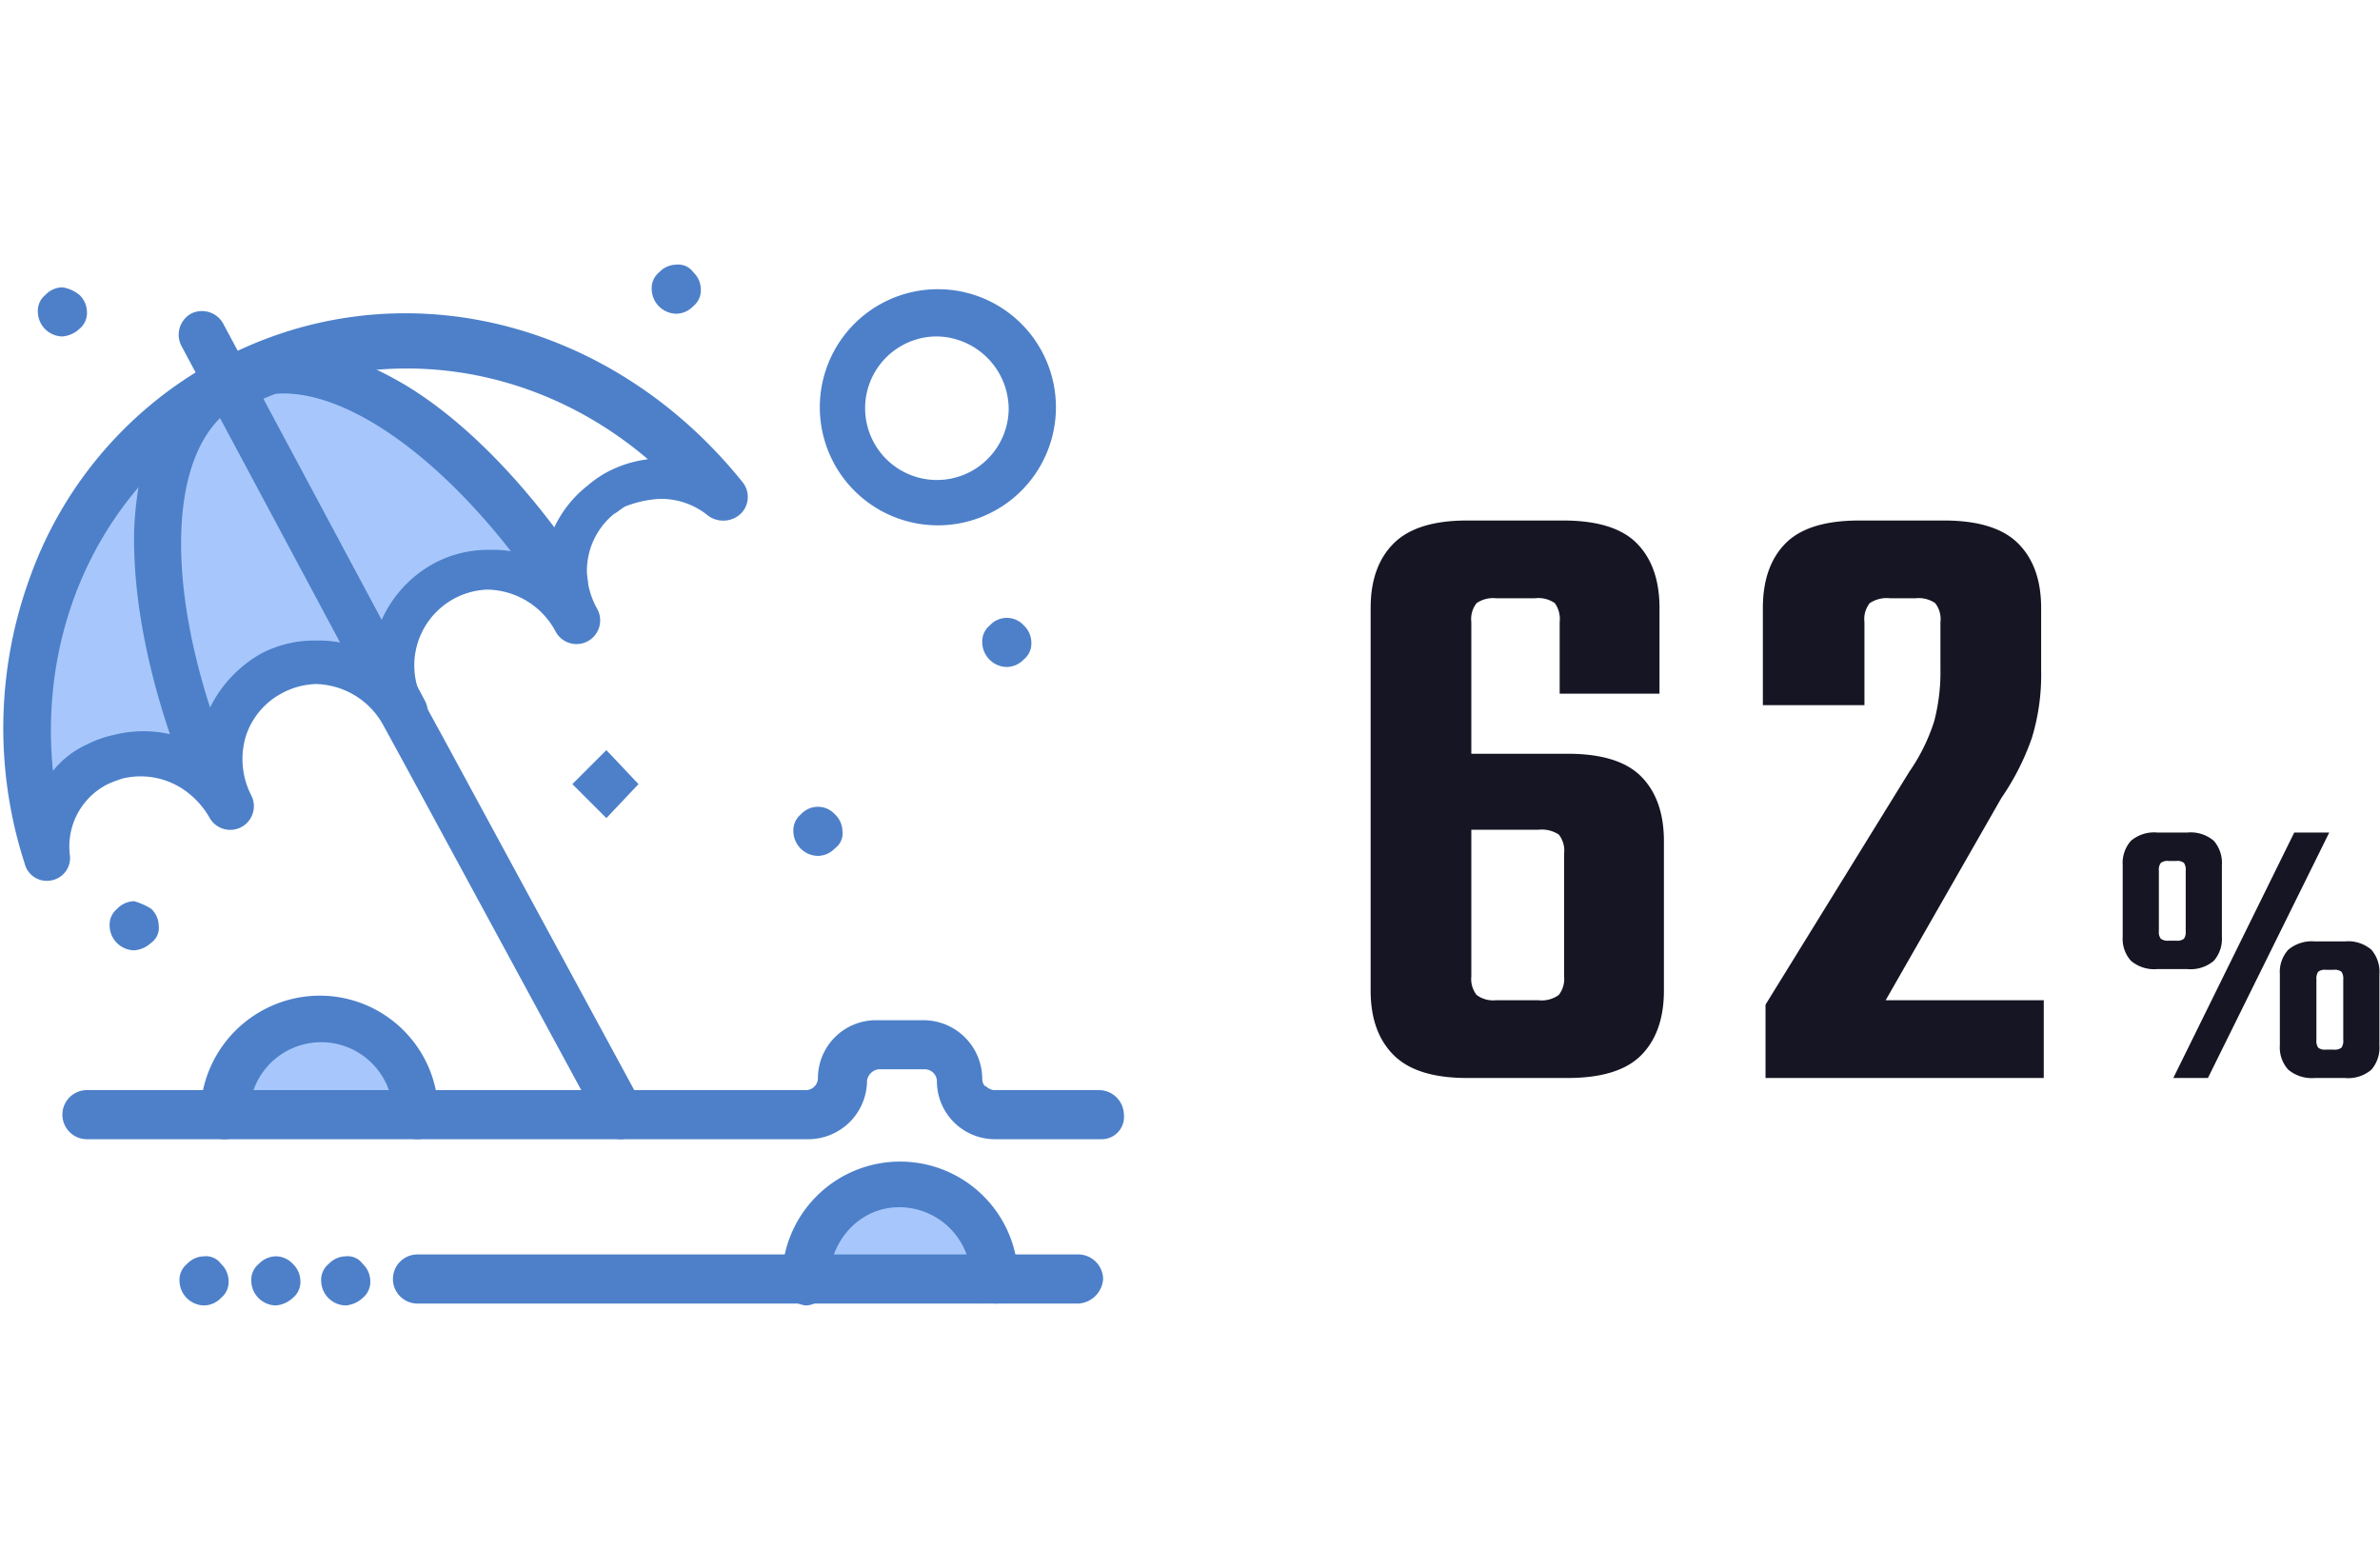 <svg xmlns="http://www.w3.org/2000/svg" width="361" height="235" viewBox="0 0 361 235">
  <g id="data_emp_04" transform="translate(-303 -2548)">
    <g id="Company_img_05">
      <g id="グループ_494" data-name="グループ 494" transform="translate(-444.5 484.041)">
        <path id="パス_323" data-name="パス 323" d="M71.672,63.69H43.022a14.325,14.325,0,1,1,28.65,0" transform="translate(826.821 2194.542)" fill="#a7c7fc"/>
        <path id="パス_324" data-name="パス 324" d="M40.718,54.789H12.068A14.184,14.184,0,0,1,26.393,40.464,14.366,14.366,0,0,1,40.718,54.789" transform="translate(770.11 2178.235)" fill="#a7c7fc"/>
        <path id="パス_327" data-name="パス 327" d="M25.434,49.92c-7.162,3.724-9.74,12.892-6.015,20.343a16.637,16.637,0,0,0-4.01-4.871h.572C5.093,38.747,5.379,13.821,18.557,6.373h.286L45.488,56.224A15.311,15.311,0,0,0,32.024,48.2a15.088,15.088,0,0,0-6.59,1.719" transform="translate(763.046 2115.776)" fill="#a7c7fc"/>
        <path id="パス_328" data-name="パス 328" d="M38.713,57.59,12.068,7.739h.286a.28.28,0,0,0,.286-.286C26.107.865,46.733,14.329,62.777,38.108h.286a21.968,21.968,0,0,0,1.719,5.729,15.1,15.1,0,0,0-20.34-6.3C37.28,40.974,34.7,50.141,38.713,57.59" transform="translate(770.11 2114.696)" fill="#a7c7fc"/>
        <path id="パス_329" data-name="パス 329" d="M29,65.392h-.575a15.54,15.54,0,0,0-13.178-2.866,13.841,13.841,0,0,0-3.149,1.147A14.685,14.685,0,0,0,4.356,78.283C-4.522,50.206,6.075,20.126,31.573,6.373,18.4,13.821,17.823,38.747,29,65.392" transform="translate(750.316 2115.776)" fill="#a7c7fc"/>
        <path id="パス_330" data-name="パス 330" d="M58.734,20.063a3.634,3.634,0,0,1,1.144,2.58,3.111,3.111,0,0,1-1.144,2.577,3.641,3.641,0,0,1-2.58,1.147,3.792,3.792,0,0,1-3.724-3.724,3.116,3.116,0,0,1,1.147-2.58,3.472,3.472,0,0,1,5.157,0" transform="translate(844.058 2138.756)" fill="#4d80c9"/>
        <path id="パス_331" data-name="パス 331" d="M48.618,30.177a3.63,3.63,0,0,1,1.147,2.58,2.789,2.789,0,0,1-1.147,2.577,3.634,3.634,0,0,1-2.577,1.147,3.793,3.793,0,0,1-3.727-3.724,3.119,3.119,0,0,1,1.147-2.58,3.478,3.478,0,0,1,5.157,0" transform="translate(825.524 2157.292)" fill="#4d80c9"/>
        <path id="パス_332" data-name="パス 332" d="M41.031,1.147a3.623,3.623,0,0,1,1.147,2.577A3.111,3.111,0,0,1,41.031,6.3a3.633,3.633,0,0,1-2.577,1.144,3.793,3.793,0,0,1-3.727-3.724,3.114,3.114,0,0,1,1.147-2.577A3.625,3.625,0,0,1,38.454,0a2.789,2.789,0,0,1,2.577,1.147" transform="translate(811.624 2104.1)" fill="#4d80c9"/>
        <path id="パス_333" data-name="パス 333" d="M40.507,31.155l-4.871,5.157-5.157-5.157L35.635,26Z" transform="translate(803.839 2151.731)" fill="#4d80c9"/>
        <path id="パス_334" data-name="パス 334" d="M23.328,54.255a3.634,3.634,0,0,1,1.147,2.577,3.116,3.116,0,0,1-1.147,2.58,4.275,4.275,0,0,1-2.58,1.144,3.791,3.791,0,0,1-3.724-3.724,3.114,3.114,0,0,1,1.147-2.577,3.623,3.623,0,0,1,2.577-1.147,2.794,2.794,0,0,1,2.58,1.147" transform="translate(779.19 2201.4)" fill="#4d80c9"/>
        <path id="パス_335" data-name="パス 335" d="M19.585,54.255a3.623,3.623,0,0,1,1.147,2.577,3.108,3.108,0,0,1-1.147,2.58,4.26,4.26,0,0,1-2.577,1.144,3.793,3.793,0,0,1-3.727-3.724,3.114,3.114,0,0,1,1.147-2.577,3.63,3.63,0,0,1,2.58-1.147,3.493,3.493,0,0,1,2.577,1.147" transform="translate(772.332 2201.4)" fill="#4d80c9"/>
        <path id="パス_336" data-name="パス 336" d="M15.741,54.255a3.633,3.633,0,0,1,1.144,2.577,3.113,3.113,0,0,1-1.144,2.58,3.64,3.64,0,0,1-2.58,1.144,3.791,3.791,0,0,1-3.724-3.724,3.114,3.114,0,0,1,1.147-2.577,3.623,3.623,0,0,1,2.577-1.147,2.794,2.794,0,0,1,2.58,1.147" transform="translate(765.29 2201.4)" fill="#4d80c9"/>
        <path id="パス_337" data-name="パス 337" d="M12,35.237a3.63,3.63,0,0,1,1.147,2.58A2.789,2.789,0,0,1,12,40.394a4.271,4.271,0,0,1-2.577,1.147,3.8,3.8,0,0,1-3.727-3.724,3.119,3.119,0,0,1,1.147-2.58,3.641,3.641,0,0,1,2.58-1.147A10.291,10.291,0,0,1,12,35.237" transform="translate(758.432 2166.557)" fill="#4d80c9"/>
        <path id="パス_338" data-name="パス 338" d="M8.154,2.361A3.633,3.633,0,0,1,9.3,4.938a3.113,3.113,0,0,1-1.144,2.58,4.279,4.279,0,0,1-2.58,1.147A3.793,3.793,0,0,1,1.85,4.938,3.106,3.106,0,0,1,3,2.361,3.623,3.623,0,0,1,5.574,1.214a5.387,5.387,0,0,1,2.58,1.147" transform="translate(751.389 2106.324)" fill="#4d80c9"/>
        <path id="パス_339" data-name="パス 339" d="M18.482,71.123a3.724,3.724,0,0,1-3.438-2.291C9.6,55.365,6.734,41.9,7.023,30.726,7.595,18.409,11.605,9.814,19.34,5.517a3.67,3.67,0,0,1,4.871,1.43,3.672,3.672,0,0,1-1.433,4.871c-11.173,6.3-11.459,29.222-1.144,54.433a3.286,3.286,0,0,1-2.008,4.585,1.72,1.72,0,0,1-1.144.286" transform="translate(760.83 2113.482)" fill="#4d80c9"/>
        <path id="パス_340" data-name="パス 340" d="M14.314,12.391a3.148,3.148,0,0,1-2.863-1.719A3.528,3.528,0,0,1,12.309,5.8l.286-.286h.286a3.754,3.754,0,0,1,4.871,1.433,3.672,3.672,0,0,1-1.433,4.871h-.286a4.064,4.064,0,0,1-1.719.572" transform="translate(767.861 2113.482)" fill="#4d80c9"/>
        <path id="パス_341" data-name="パス 341" d="M64.7,44.19a3.157,3.157,0,0,1-2.866-1.719C46.646,19.836,27.453,7.23,16.277,12.963a3.534,3.534,0,0,1-4.868-1.719,3.534,3.534,0,0,1,1.716-4.871c7.737-3.724,17.191-2.294,27.792,4.01C50.37,16.112,59.824,26.14,67.847,38.171a3.528,3.528,0,0,1-.861,4.871A3.426,3.426,0,0,1,64.7,44.19" transform="translate(768.192 2112.052)" fill="#4d80c9"/>
        <path id="パス_342" data-name="パス 342" d="M43.6,67.061a3.342,3.342,0,0,1-3.152-2.005L9.794,7.756a3.674,3.674,0,0,1,1.433-4.871A3.674,3.674,0,0,1,16.1,4.318l30.655,57.3a3.674,3.674,0,0,1-1.433,4.871,2.11,2.11,0,0,1-1.719.572" transform="translate(765.221 2108.664)" fill="#4d80c9"/>
        <path id="パス_343" data-name="パス 343" d="M93.769,127.877a3.349,3.349,0,0,1-3.152-2.005L61.109,71.436l-3.438-6.3a11.957,11.957,0,0,0-10.315-6.3A11.694,11.694,0,0,0,42.2,60.263a11.312,11.312,0,0,0-5.443,6.59,12.063,12.063,0,0,0,.861,8.882,3.59,3.59,0,0,1-6.3,3.438,12.83,12.83,0,0,0-3.149-3.724,11.622,11.622,0,0,0-10.029-2.294,19.536,19.536,0,0,0-2.291.861A10.58,10.58,0,0,0,10.113,84.9a3.45,3.45,0,0,1-2.866,3.724,3.447,3.447,0,0,1-4.01-2.577A66.669,66.669,0,0,1,4.1,42.5,60.5,60.5,0,0,1,32.173,9.84h.572a.28.28,0,0,0,.286-.286C59.675-4.485,92.049,3.253,112.1,28.175a3.569,3.569,0,0,1-.286,4.871,3.894,3.894,0,0,1-4.871.286A11.215,11.215,0,0,0,99.5,30.755,16.755,16.755,0,0,0,94.341,31.9c-.572.286-1.144.861-1.719,1.147a11.145,11.145,0,0,0-4.01,10.029,12.69,12.69,0,0,0,1.433,4.3,3.59,3.59,0,1,1-6.3,3.438,11.953,11.953,0,0,0-10.312-6.3,11.5,11.5,0,0,0-9.742,16.9l3.438,6.3,29.508,54.436a3.667,3.667,0,0,1-1.43,4.868,1.583,1.583,0,0,1-1.433.861M35.9,16.43h0l-.286.286C15.843,27.6,5.242,49.09,7.533,72.008A14.052,14.052,0,0,1,12.691,68a16.586,16.586,0,0,1,4.01-1.43A18.331,18.331,0,0,1,29.593,68a8.393,8.393,0,0,1,.575-2.577,19.2,19.2,0,0,1,8.879-11.173,17.312,17.312,0,0,1,8.6-2.005,16.95,16.95,0,0,1,8.307,2.005A18.2,18.2,0,0,1,65.4,40.5,17.3,17.3,0,0,1,74,38.49,15.182,15.182,0,0,1,82.021,40.5a17.524,17.524,0,0,1,6.59-11.745,17.253,17.253,0,0,1,2.866-2.005,17.905,17.905,0,0,1,6.3-2.005C80.3,9.84,56.523,6.691,36.469,17c0-.858-.286-.858-.572-.572h0" transform="translate(748 2108.871)" fill="#4d80c9"/>
        <path id="パス_344" data-name="パス 344" d="M160.738,58.512H144.695a8.8,8.8,0,0,1-8.882-8.882,1.851,1.851,0,0,0-1.719-1.719h-7.162a2.037,2.037,0,0,0-1.719,1.719,8.925,8.925,0,0,1-8.882,8.882H6.889a3.724,3.724,0,1,1,0-7.448H116.045a1.851,1.851,0,0,0,1.719-1.719,8.805,8.805,0,0,1,8.882-8.882h7.162a8.929,8.929,0,0,1,8.882,8.882c0,.572.286,1.144.572,1.144a2.162,2.162,0,0,0,1.147.575H160.45a3.793,3.793,0,0,1,3.727,3.724,3.384,3.384,0,0,1-3.438,3.724" transform="translate(753.799 2178.233)" fill="#4d80c9"/>
        <path id="パス_345" data-name="パス 345" d="M61.491,37.312a17.914,17.914,0,0,1-17.76-18.049,17.907,17.907,0,1,1,17.76,18.049m0-28.65A10.887,10.887,0,1,0,72.378,19.549,11.071,11.071,0,0,0,61.491,8.662" transform="translate(828.12 2106.324)" fill="#4d80c9"/>
        <path id="パス_346" data-name="パス 346" d="M43.5,60.921A3.792,3.792,0,0,1,39.773,57.2,10.887,10.887,0,1,0,18,57.2a3.724,3.724,0,0,1-7.448,0A18.158,18.158,0,0,1,28.6,39.148,17.976,17.976,0,0,1,46.649,57.2,3.177,3.177,0,0,1,43.5,60.921" transform="translate(767.331 2175.824)" fill="#4d80c9"/>
        <path id="パス_347" data-name="パス 347" d="M124.866,60.455H24.592a3.724,3.724,0,1,1,0-7.448H124.866a3.792,3.792,0,0,1,3.724,3.724,4,4,0,0,1-3.724,3.724" transform="translate(786.233 2201.215)" fill="#4d80c9"/>
        <path id="パス_348" data-name="パス 348" d="M74.081,69.537a3.792,3.792,0,0,1-3.724-3.724A10.883,10.883,0,0,0,59.47,54.926c-6.018,0-10.6,5.157-10.6,11.173a3.752,3.752,0,0,1-3.438,3.727A4,4,0,0,1,41.707,66.1a17.907,17.907,0,1,1,35.812,0,3.484,3.484,0,0,1-3.438,3.438" transform="translate(824.412 2192.134)" fill="#4d80c9"/>
      </g>
      <path id="パス_652" data-name="パス 652" d="M35.242-15.41V-34.036a3.9,3.9,0,0,0-.8-2.881,4.694,4.694,0,0,0-3.082-.737H16.75V-49.178H35.778q7.772,0,11.189,3.484t3.417,9.782v22.646q0,6.3-3.417,9.782T35.778,0H27.6V-11.792h3.752a4.4,4.4,0,0,0,3.082-.8A3.923,3.923,0,0,0,35.242-15.41ZM21.172-69.144V-15.41a3.923,3.923,0,0,0,.8,2.814,4.158,4.158,0,0,0,2.948.8H28.81V0H20.5Q12.864,0,9.38-3.484T5.9-13.266V-71.288q0-6.3,3.484-9.782T20.5-84.554h8.174v11.792H24.924a4.427,4.427,0,0,0-2.948.737A3.9,3.9,0,0,0,21.172-69.144Zm13.4,10.854V-69.144a4.14,4.14,0,0,0-.737-2.881,4.4,4.4,0,0,0-3.015-.737H26.934V-84.554h8.174q7.772,0,11.189,3.484t3.417,9.782v13ZM80.8-69.144v12.6H65.392v-14.74q0-6.3,3.417-9.782T80-84.554H92.862q7.772,0,11.256,3.484t3.484,9.782v9.514A32.8,32.8,0,0,1,106.2-51.59a38.1,38.1,0,0,1-4.623,9.112L84.018-11.792H108V0H65.794V-11.122L87.636-46.5a28.393,28.393,0,0,0,3.752-7.638,29.519,29.519,0,0,0,.938-7.906v-7.1a3.9,3.9,0,0,0-.8-2.881,4.427,4.427,0,0,0-2.948-.737H84.688a4.694,4.694,0,0,0-3.082.737A3.9,3.9,0,0,0,80.8-69.144Zm54.217,36.871v10.856a5.054,5.054,0,0,1-1.21,3.628,5.409,5.409,0,0,1-4.042,1.269h-4.543a5.423,5.423,0,0,1-4.012-1.269,4.98,4.98,0,0,1-1.239-3.628V-32.273a5.067,5.067,0,0,1,1.239-3.687,5.423,5.423,0,0,1,4.012-1.269h4.543a5.409,5.409,0,0,1,4.042,1.269A5.143,5.143,0,0,1,135.019-32.273Zm23.895,16.52v10.8a5.143,5.143,0,0,1-1.21,3.688A5.409,5.409,0,0,1,153.663,0H149.12a5.532,5.532,0,0,1-4.042-1.269,5,5,0,0,1-1.268-3.688v-10.8a5,5,0,0,1,1.268-3.687,5.532,5.532,0,0,1,4.042-1.269h4.543a5.409,5.409,0,0,1,4.041,1.269A5.143,5.143,0,0,1,158.914-15.753Zm-29.382-6.49v-9.2a1.85,1.85,0,0,0-.266-1.18,1.586,1.586,0,0,0-1.15-.295h-1.18a1.708,1.708,0,0,0-1.18.295,1.708,1.708,0,0,0-.295,1.18v9.2a1.6,1.6,0,0,0,.295,1.121,1.708,1.708,0,0,0,1.18.295h1.18a1.586,1.586,0,0,0,1.15-.295A1.726,1.726,0,0,0,129.532-22.243ZM153.427-5.782v-9.145a1.85,1.85,0,0,0-.265-1.18,1.7,1.7,0,0,0-1.21-.3h-1.18a1.586,1.586,0,0,0-1.15.3,1.85,1.85,0,0,0-.266,1.18v9.145a1.85,1.85,0,0,0,.266,1.18,1.586,1.586,0,0,0,1.15.3h1.18a1.7,1.7,0,0,0,1.21-.3A1.85,1.85,0,0,0,153.427-5.782Zm-7.434-31.447h5.31L132.9,0h-5.251Z" transform="translate(505 2711.5)" fill="#161523"/>
    </g>
    <rect id="長方形_16095" data-name="長方形 16095" width="361" height="235" transform="translate(303 2548)" fill="none"/>
  </g>
</svg>
